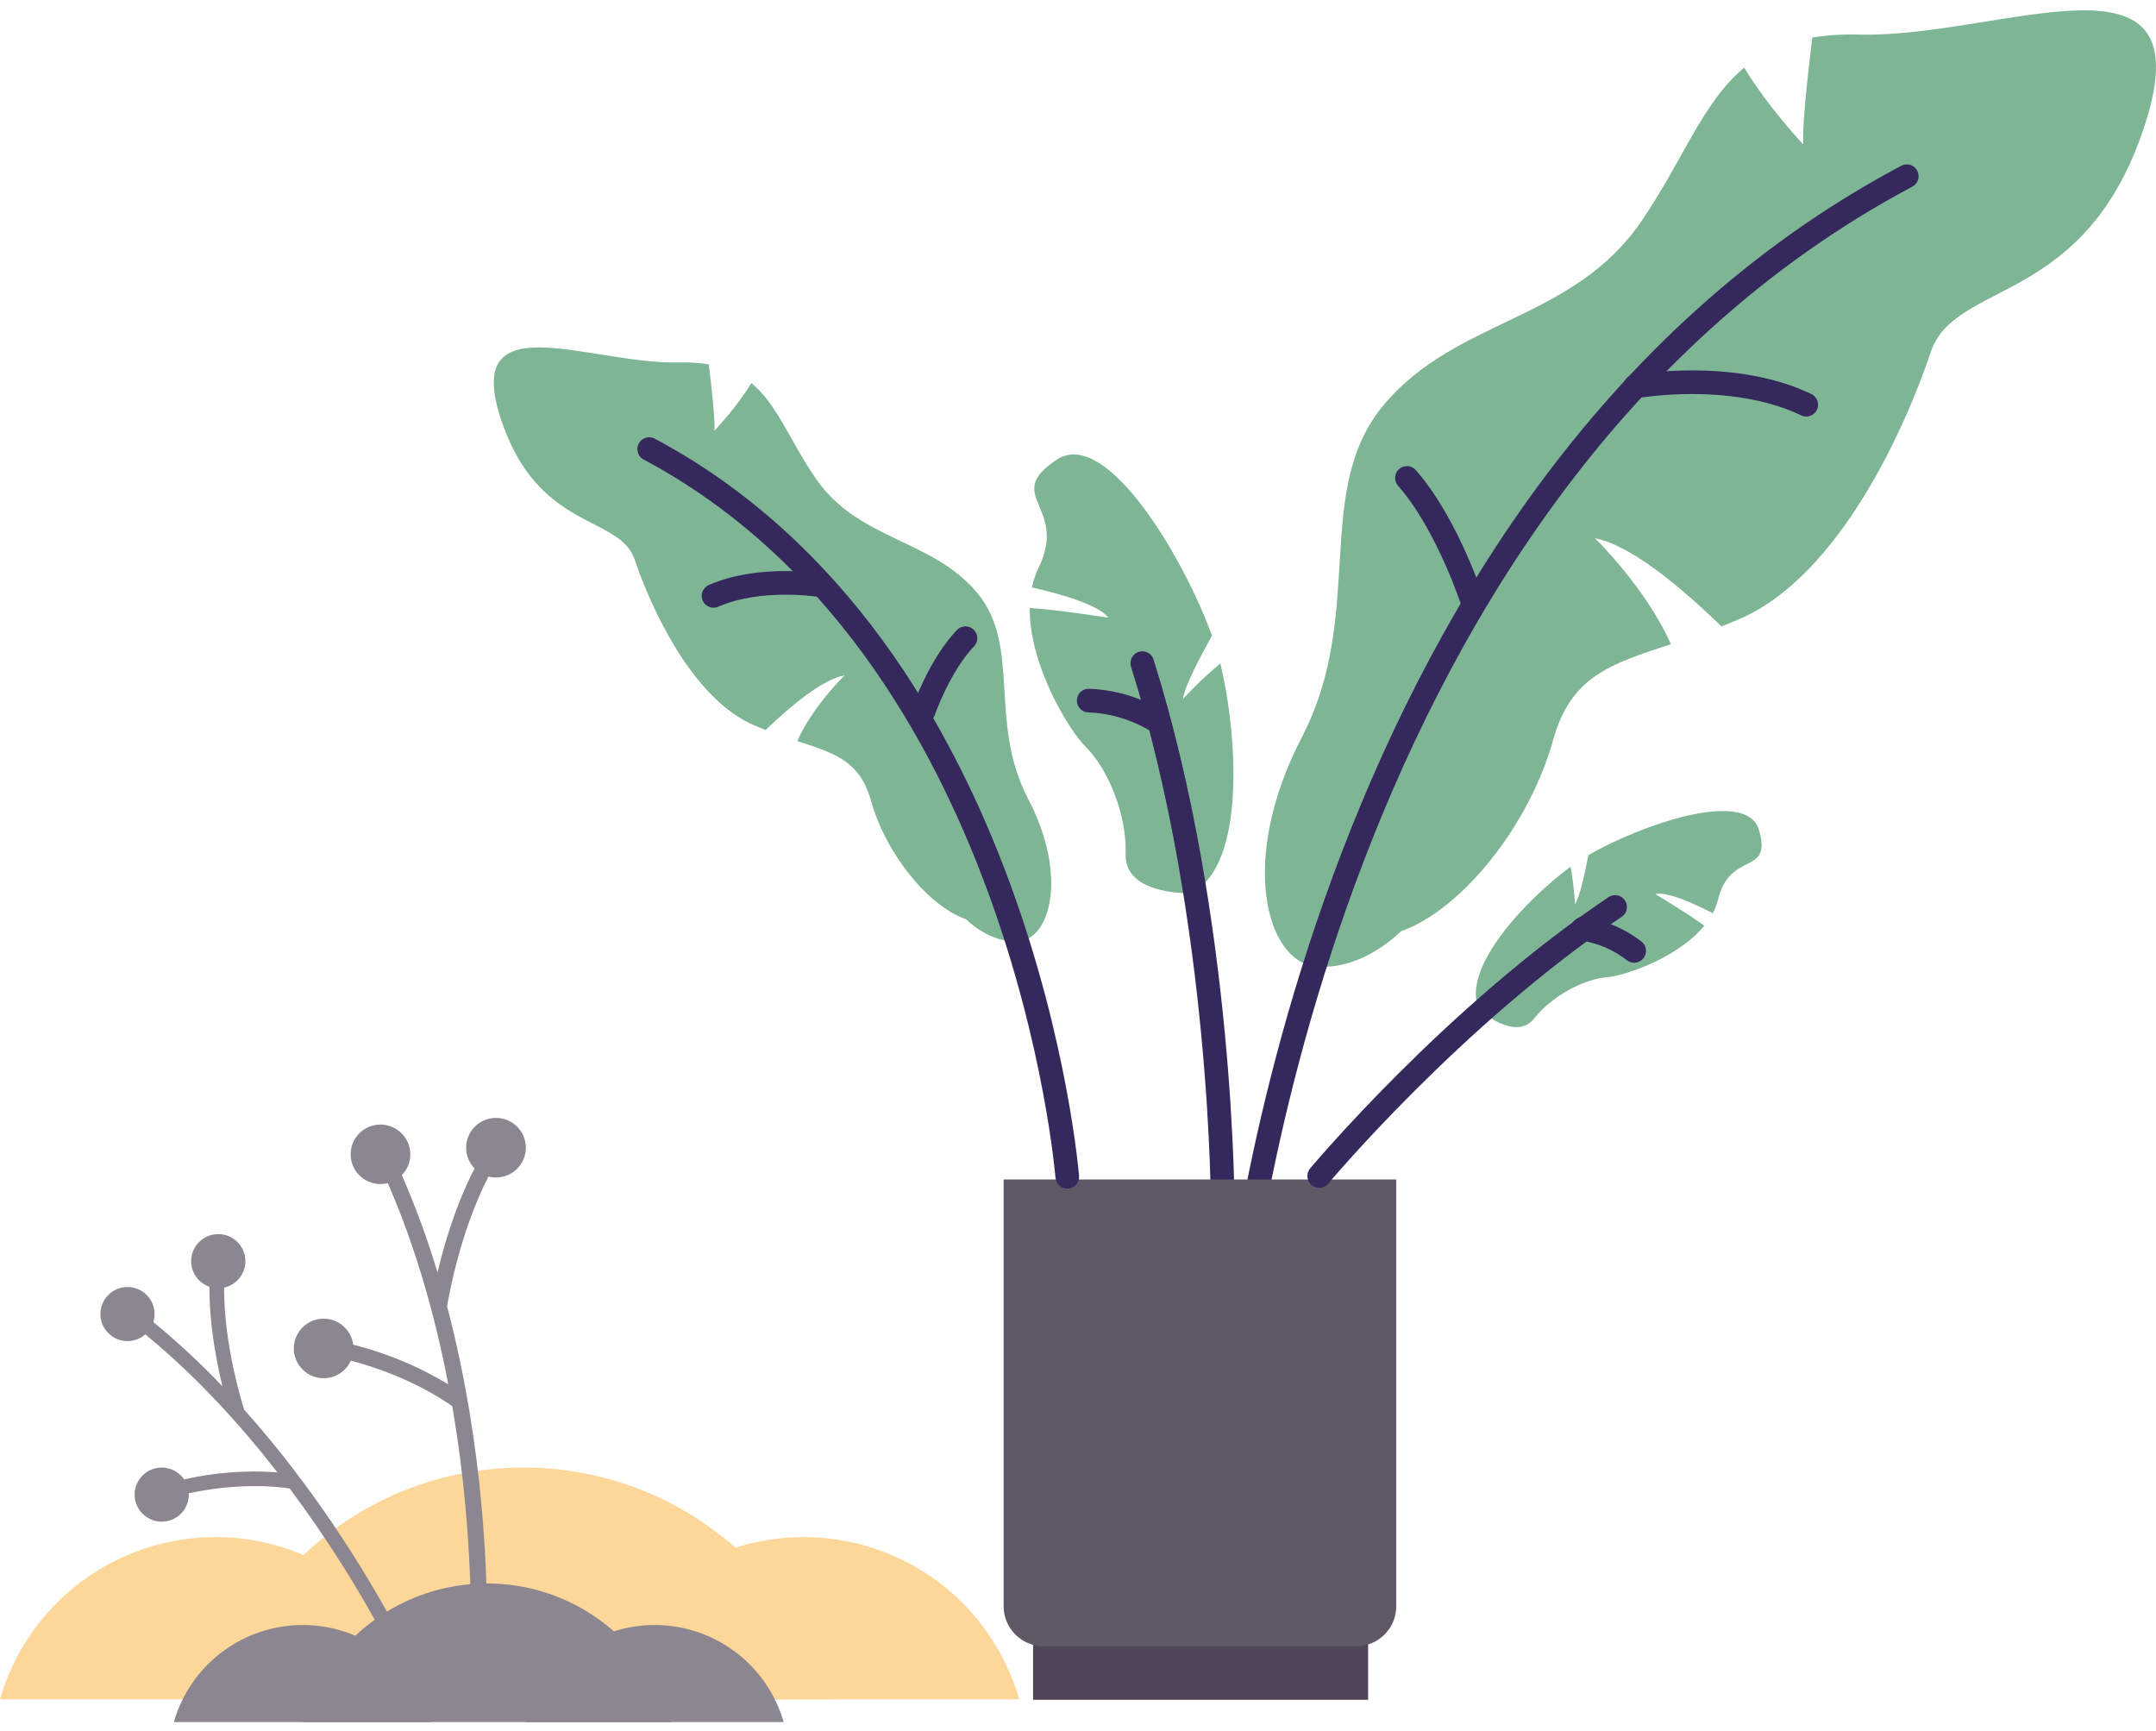 <svg width="208" height="167" viewBox="0 0 208 167" fill="none" xmlns="http://www.w3.org/2000/svg">
<path d="M20.795 148.274C16.096 148.275 11.525 149.802 7.774 152.625C4.022 155.449 1.293 159.415 -0.001 163.924H41.591C40.298 159.415 37.569 155.449 33.817 152.625C30.065 149.802 25.494 148.275 20.795 148.274ZM77.532 148.274C72.833 148.275 68.262 149.802 64.51 152.625C60.758 155.449 58.029 159.415 56.736 163.924H98.329C97.035 159.415 94.306 155.449 90.554 152.625C86.802 149.802 82.231 148.274 77.532 148.274Z" fill="#FDD699"/>
<path d="M50.501 141.571C36.387 141.571 24.485 151.019 20.795 163.925H80.207C76.517 151.019 64.615 141.571 50.501 141.571Z" fill="#FDD699"/>
<path d="M29.211 156.758C26.4 156.759 23.665 157.672 21.42 159.362C19.175 161.051 17.543 163.424 16.769 166.121H41.655C40.881 163.423 39.248 161.05 37.003 159.361C34.758 157.672 32.023 156.758 29.211 156.758ZM63.158 156.758C60.347 156.759 57.612 157.672 55.367 159.362C53.123 161.051 51.49 163.424 50.716 166.121H75.602C74.828 163.423 73.195 161.05 70.95 159.361C68.705 157.672 65.97 156.758 63.158 156.758Z" fill="#8C8691"/>
<path d="M46.983 152.747C42.967 152.746 39.06 154.051 35.854 156.465C32.647 158.878 30.315 162.267 29.209 166.121H64.76C63.654 162.267 61.322 158.877 58.114 156.464C54.907 154.051 51 152.746 46.983 152.747Z" fill="#8C8691"/>
<path d="M36.9 108.491C37.448 108.528 37.974 108.721 38.416 109.046C38.858 109.372 39.197 109.817 39.393 110.329C39.589 110.842 39.635 111.399 39.524 111.936C39.413 112.473 39.15 112.967 38.766 113.36C40.104 116.419 41.254 119.557 42.21 122.756C42.83 120.121 43.95 116.248 45.783 112.717C45.299 112.218 45.012 111.561 44.975 110.868C44.938 110.174 45.154 109.49 45.583 108.943C46.012 108.396 46.625 108.023 47.309 107.892C47.992 107.761 48.7 107.882 49.301 108.232C49.903 108.582 50.357 109.137 50.58 109.795C50.802 110.453 50.779 111.17 50.514 111.812C50.248 112.454 49.759 112.979 49.136 113.289C48.513 113.598 47.799 113.673 47.125 113.498C44.4 118.788 43.291 125.048 43.132 126.014C44.987 133.043 45.941 139.748 46.43 144.968C47.306 154.352 46.911 161.116 46.907 161.183L45.355 161.089C45.355 161.023 45.743 154.379 44.882 145.112C44.624 142.326 44.227 139.111 43.63 135.652C42.725 134.998 39.234 132.671 33.849 131.257C33.564 131.89 33.059 132.398 32.428 132.688C31.797 132.978 31.081 133.03 30.415 132.835C29.748 132.64 29.174 132.21 28.8 131.626C28.425 131.042 28.276 130.342 28.378 129.655C28.481 128.969 28.828 128.343 29.357 127.893C29.886 127.443 30.56 127.199 31.255 127.207C31.95 127.214 32.619 127.472 33.138 127.934C33.657 128.395 33.991 129.028 34.079 129.716C37.307 130.528 40.397 131.816 43.246 133.536C42.067 127.379 40.239 120.597 37.412 114.133C37.009 114.235 36.588 114.248 36.179 114.172C35.771 114.096 35.383 113.933 35.044 113.693C34.705 113.454 34.421 113.143 34.213 112.784C34.006 112.424 33.879 112.024 33.841 111.611C33.803 111.198 33.855 110.781 33.994 110.39C34.133 109.999 34.355 109.642 34.646 109.345C34.936 109.048 35.287 108.817 35.676 108.669C36.064 108.52 36.48 108.457 36.895 108.485L36.9 108.491ZM11.273 124.364C11.732 124.168 12.237 124.108 12.729 124.19C13.221 124.271 13.68 124.492 14.05 124.826C14.421 125.16 14.688 125.593 14.819 126.073C14.951 126.553 14.942 127.061 14.794 127.537C17.141 129.465 19.369 131.533 21.465 133.731C20.878 131.342 20.185 127.745 20.211 124.132C19.613 123.927 19.109 123.513 18.793 122.967C18.476 122.421 18.369 121.778 18.491 121.159C18.612 120.54 18.954 119.985 19.453 119.598C19.953 119.211 20.576 119.017 21.207 119.053C21.838 119.089 22.435 119.352 22.887 119.793C23.339 120.234 23.616 120.824 23.666 121.453C23.717 122.082 23.537 122.708 23.161 123.215C22.785 123.722 22.237 124.076 21.62 124.212C21.6 129.62 23.287 135.141 23.559 135.993C27.966 140.913 31.509 145.945 34.056 149.978C38.642 157.214 41.117 162.853 41.141 162.91L39.849 163.471C39.824 163.415 37.392 157.876 32.868 150.73C31.32 148.287 29.678 145.904 27.946 143.586C26.942 143.43 23.163 142.98 18.212 144.054C18.242 144.683 18.044 145.302 17.652 145.797C17.261 146.291 16.704 146.627 16.084 146.744C15.463 146.86 14.822 146.748 14.277 146.429C13.733 146.11 13.323 145.605 13.122 145.007C12.922 144.41 12.945 143.76 13.187 143.178C13.43 142.596 13.875 142.122 14.44 141.842C15.006 141.562 15.654 141.496 16.264 141.656C16.875 141.816 17.407 142.191 17.762 142.712C20.711 142.04 23.744 141.811 26.761 142.032C23.263 137.533 18.981 132.794 14.022 128.724C13.738 128.973 13.403 129.156 13.041 129.263C12.678 129.37 12.297 129.397 11.923 129.343C11.549 129.288 11.191 129.154 10.875 128.948C10.558 128.742 10.29 128.47 10.088 128.151C9.887 127.832 9.757 127.473 9.709 127.099C9.66 126.725 9.692 126.345 9.805 125.985C9.917 125.625 10.107 125.293 10.36 125.013C10.613 124.733 10.924 124.511 11.271 124.363L11.273 124.364Z" fill="#8C8691"/>
<path d="M106.921 59.589C106.921 59.589 101.942 58.802 99.347 58.649C99.285 64.148 103.098 70.411 104.75 72.052C106.819 74.1 108.713 78.432 108.599 82.415C108.485 86.398 114.899 86.161 114.899 86.161C120.247 83.524 119.386 70.849 117.732 63.992C116.461 65.056 115.259 66.199 114.134 67.415C114.256 66.296 115.692 63.531 116.925 61.318C114.228 53.85 106.727 41.163 101.951 44.341C96.646 47.864 103.119 48.802 100.193 54.783C99.902 55.381 99.687 56.014 99.554 56.666C101.918 57.201 106.004 58.291 106.921 59.589Z" fill="#7EB595"/>
<path d="M117.961 116.617C117.961 116.617 118.032 88.889 110.205 63.97" stroke="#35285C" stroke-width="2.281" stroke-linecap="round" stroke-linejoin="round"/>
<path d="M111.756 69.647C109.719 68.38 107.407 67.67 105.034 67.583" stroke="#35285C" stroke-width="2.281" stroke-linecap="round" stroke-linejoin="round"/>
<path d="M126.82 93.21C131.393 93.743 135.168 89.826 135.168 89.826C140.918 87.832 147.517 79.722 149.829 71.406C151.558 65.206 155.365 64.066 161.198 62.144C158.752 56.644 153.883 51.931 153.883 51.931C157.303 52.57 162.113 56.581 166.08 60.43C166.65 60.194 167.251 59.954 167.857 59.692C177.516 55.519 183.91 41.038 186.264 33.973C188.618 26.908 201.347 29.638 207 11.809C212.652 -6.019 193.098 3.653 179.398 3.337C177.873 3.286 176.346 3.382 174.839 3.623C174.345 7.703 173.858 12.268 173.968 13.937C173.968 13.937 170.56 10.318 168.269 6.527C164.241 9.873 162.379 15.46 158.334 21.372C151.742 30.977 140.603 30.683 133.57 38.973C126.536 47.263 131.82 59.121 125.611 71.083C119.402 83.045 122.239 92.675 126.82 93.21Z" fill="#7EB595"/>
<path d="M119.059 129.648C119.059 129.648 125.659 47.973 183.954 16.999" stroke="#35285C" stroke-width="2.281" stroke-linecap="round" stroke-linejoin="round"/>
<path d="M142.147 58.291C142.147 58.291 139.718 50.642 135.736 46.104M157.733 37.292C157.733 37.292 167.057 35.586 174.259 39.039" stroke="#35285C" stroke-width="2.281" stroke-linecap="round" stroke-linejoin="round"/>
<path d="M99.668 118.938H131.987V163.971H99.668V118.938Z" fill="#504658"/>
<path d="M96.827 113.776H134.702V154.95C134.702 155.974 134.294 156.956 133.569 157.679C132.843 158.403 131.859 158.81 130.833 158.81H100.693C99.667 158.81 98.683 158.403 97.958 157.679C97.232 156.956 96.825 155.974 96.825 154.95V113.776H96.827Z" fill="#605767"/>
<path d="M159.701 86.248C159.701 86.248 162.883 88.16 164.42 89.3C161.865 92.413 156.763 94.123 155.057 94.262C152.924 94.433 149.814 95.967 148.003 98.254C146.191 100.541 142.681 97.377 142.681 97.377C140.903 93.371 147.36 86.671 151.523 83.608C151.74 84.805 151.88 86.014 151.943 87.228C152.401 86.542 152.892 84.314 153.238 82.49C158.278 79.577 168.489 76.009 169.689 80.048C171.025 84.529 166.928 81.997 165.764 86.733C165.646 87.206 165.469 87.662 165.238 88.091C163.65 87.274 160.83 85.954 159.701 86.248Z" fill="#7EB595"/>
<path d="M127.27 113.444C127.27 113.444 140.182 98 155.817 87.493" stroke="#35285C" stroke-width="2.281" stroke-linecap="round" stroke-linejoin="round"/>
<path d="M152.699 89.598C154.512 89.875 156.218 90.608 157.658 91.728" stroke="#35285C" stroke-width="2.281" stroke-linecap="round" stroke-linejoin="round"/>
<path d="M98.42 90.778C95.559 91.109 93.198 88.677 93.198 88.677C89.6 87.439 85.473 82.403 84.026 77.239C82.945 73.388 80.563 72.68 76.914 71.487C78.444 68.072 81.49 65.145 81.49 65.145C79.351 65.542 76.342 68.033 73.86 70.423C73.504 70.277 73.128 70.127 72.749 69.965C66.707 67.374 62.706 58.381 61.233 53.994C59.761 49.607 51.798 51.301 48.262 40.23C44.727 29.159 56.959 35.166 65.529 34.969C66.483 34.938 67.438 34.997 68.381 35.147C68.69 37.68 68.994 40.515 68.925 41.552C68.925 41.552 71.058 39.305 72.491 36.95C75.01 39.028 76.175 42.498 78.706 46.169C82.829 52.133 89.798 51.95 94.197 57.099C98.597 62.247 95.292 69.61 99.176 77.038C103.06 84.467 101.286 90.446 98.42 90.778Z" fill="#7EB595"/>
<path d="M102.966 113.52C102.966 113.52 98.864 62.625 62.633 43.324" stroke="#35285C" stroke-width="2.281" stroke-linecap="round" stroke-linejoin="round"/>
<path d="M89.097 68.615C89.097 68.615 90.629 64.192 93.141 61.567M79.264 56.471C79.264 56.471 73.381 55.484 68.838 57.481" stroke="#35285C" stroke-width="2.281" stroke-linecap="round" stroke-linejoin="round"/>
</svg>
